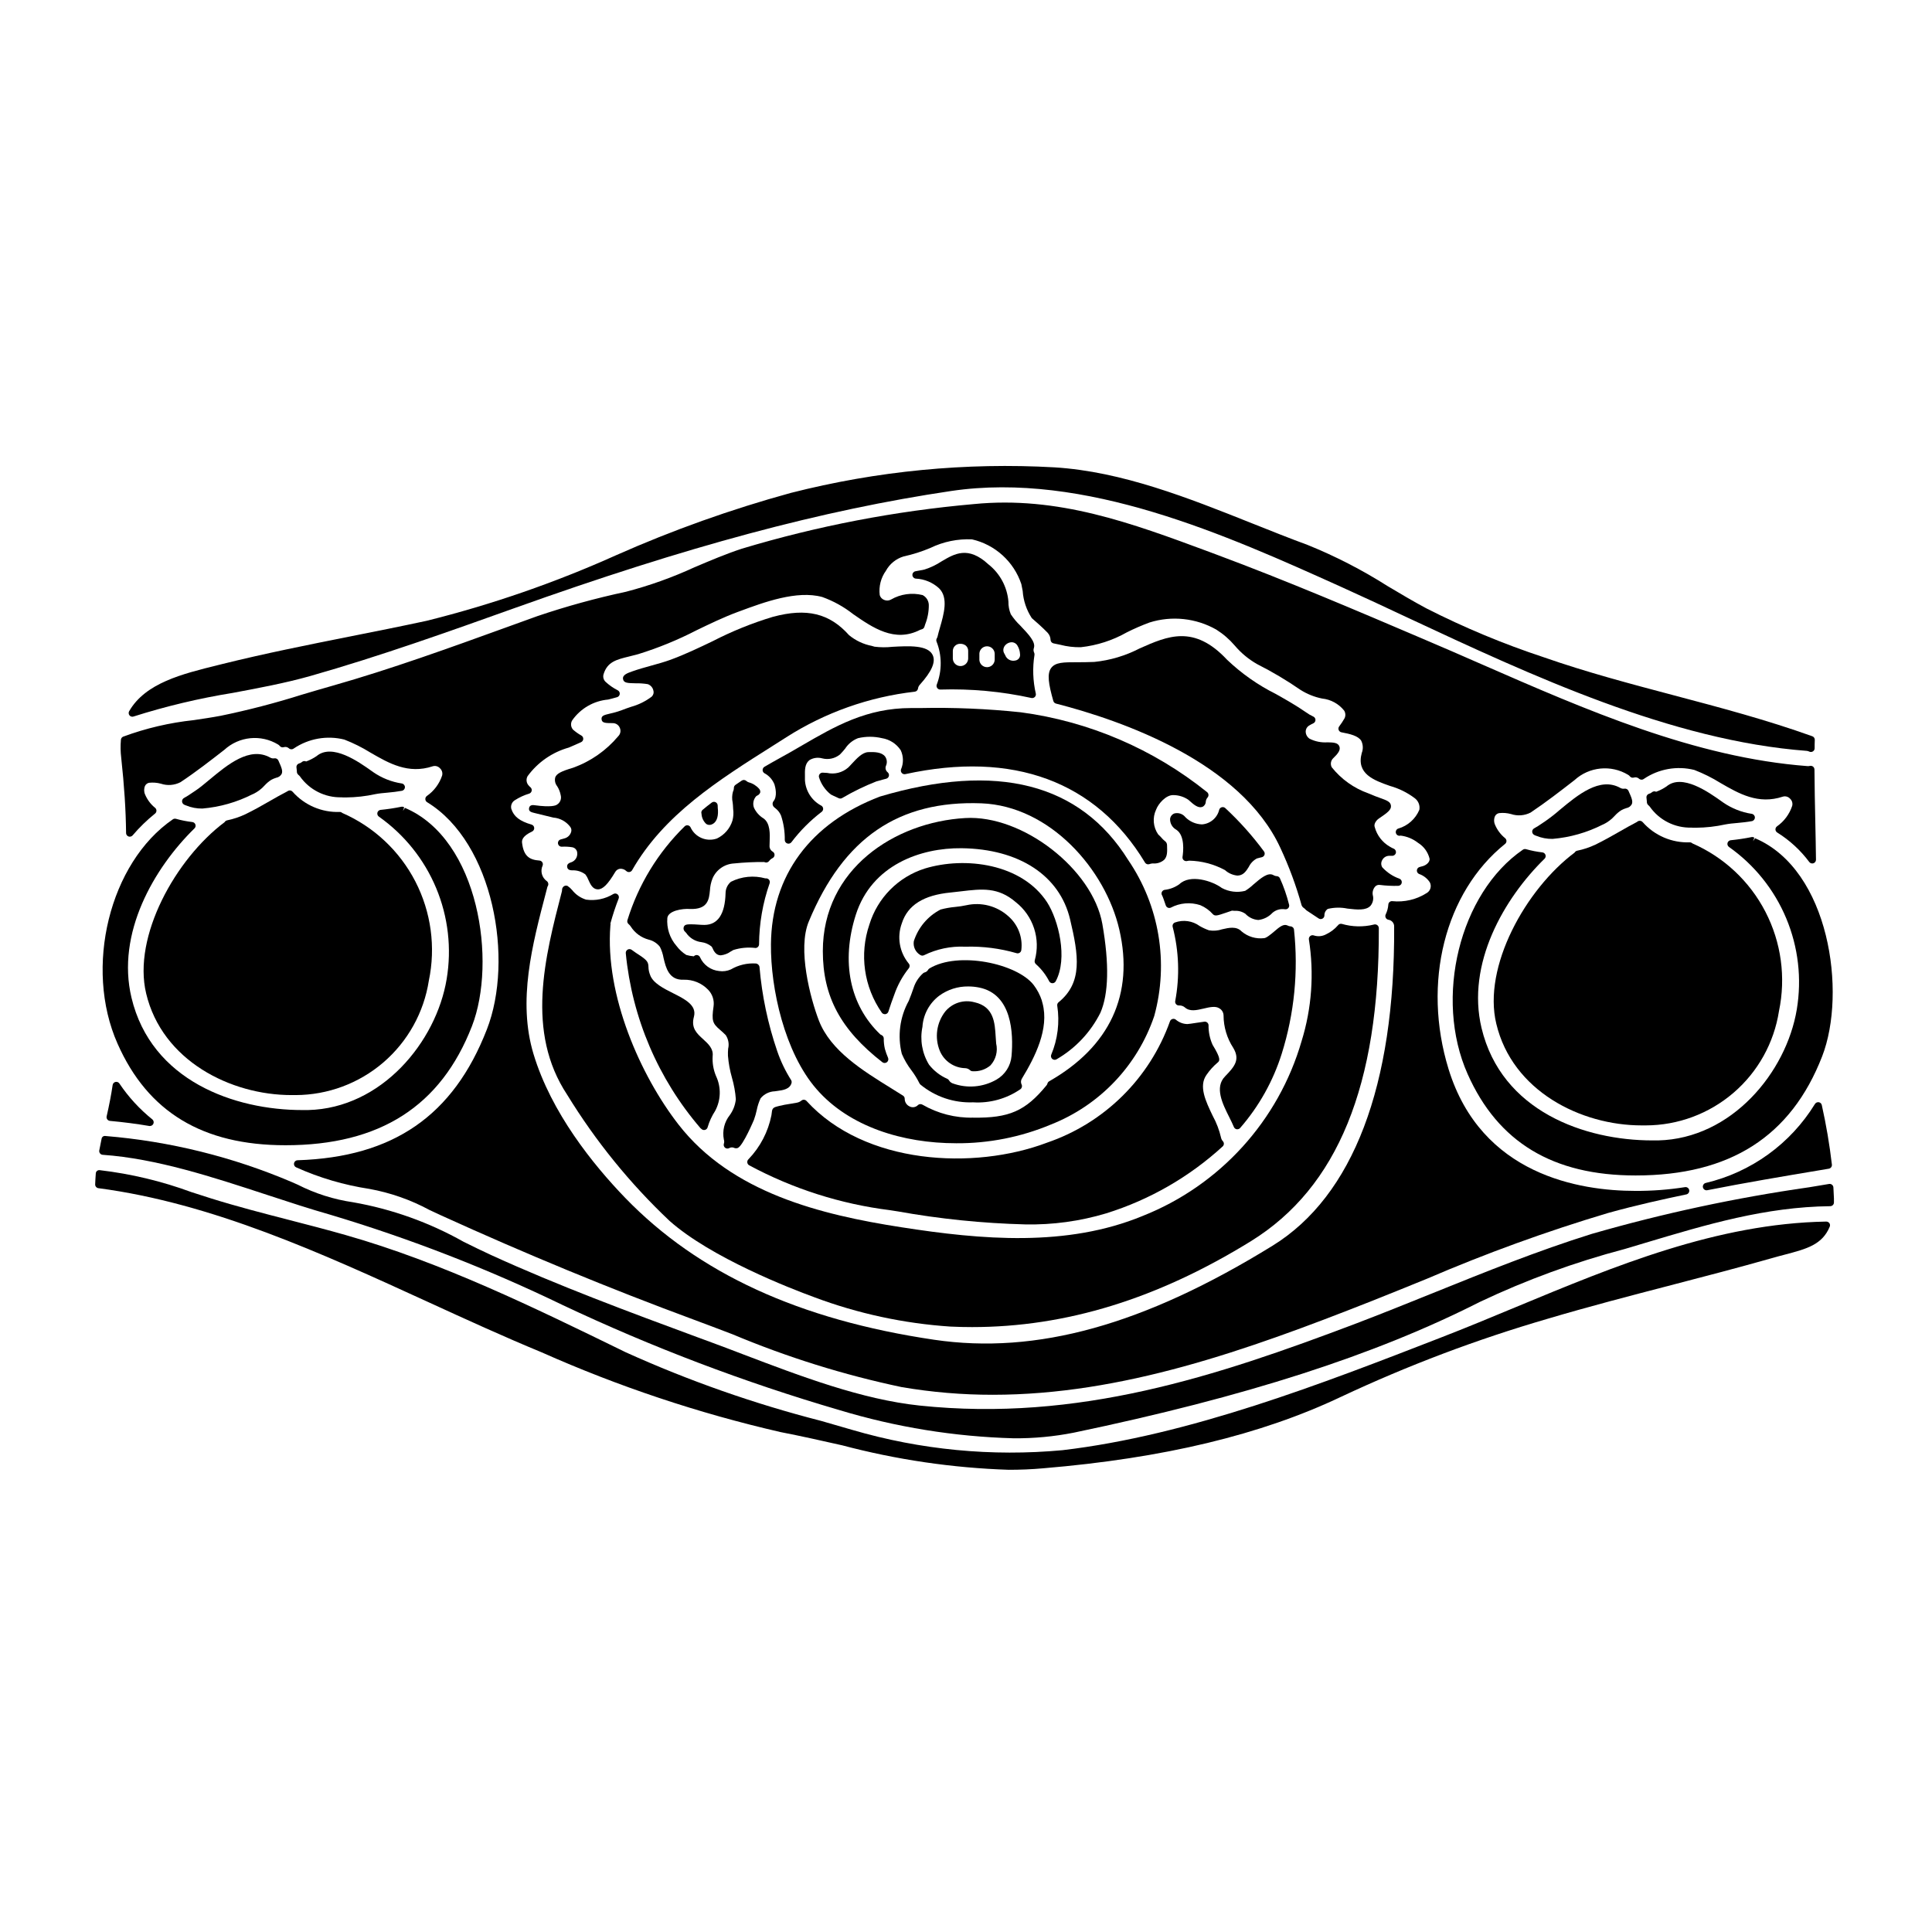 <?xml version="1.0" encoding="UTF-8"?>
<!-- Uploaded to: SVG Repo, www.svgrepo.com, Generator: SVG Repo Mixer Tools -->
<svg fill="#000000" width="800px" height="800px" version="1.1" viewBox="144 144 512 512" xmlns="http://www.w3.org/2000/svg">
 <g>
  <path d="m414.43 432.64c0.383-0.277 0.516-0.789 0.309-1.219-0.262-0.527-0.219-1.152 0.113-1.641 3.473-5.715 7.227-13.152 5.43-19.918v0.004c-0.035-0.16-0.082-0.32-0.137-0.473-0.008-0.086-0.027-0.172-0.051-0.258-0.488-1.48-1.219-2.867-2.164-4.109-4.394-5.68-19.973-9.012-27.625-4.375-0.137 0.082-0.25 0.199-0.336 0.336-0.191 0.355-0.523 0.613-0.918 0.715-0.156 0.039-0.305 0.117-0.426 0.227-1.172 1.047-2.043 2.387-2.519 3.883-0.363 1.102-0.816 2.254-1.281 3.441h-0.004c-2.359 4.273-3.016 9.285-1.832 14.027 0.668 1.566 1.531 3.043 2.57 4.394 0.797 1.059 1.496 2.191 2.086 3.379 0.074 0.148 0.18 0.281 0.301 0.391 3.914 3.215 8.871 4.879 13.93 4.684 4.457 0.277 8.879-0.949 12.555-3.488zm-2.363-8.766c-0.234 2.613-1.734 4.945-4.012 6.246-3.555 2.031-7.828 2.383-11.664 0.957-0.391-0.168-0.719-0.457-0.93-0.824-0.105-0.152-0.246-0.273-0.414-0.352-1.902-0.832-3.57-2.121-4.848-3.758-1.832-2.996-2.453-6.578-1.742-10.02 0.211-3.269 1.84-6.285 4.457-8.254 2.231-1.625 4.926-2.484 7.684-2.449 0.977 0 1.949 0.098 2.902 0.293 8.699 1.762 9.094 12.129 8.566 18.16z"/>
  <path d="m394.49 412.07c-2.305 2.965-2.852 6.934-1.434 10.41 1.141 2.734 3.793 4.539 6.754 4.598 0.48 0.023 0.934 0.219 1.277 0.551 0.18 0.164 0.418 0.258 0.664 0.258 1.715 0.117 3.41-0.434 4.723-1.543 1.438-1.562 2.008-3.738 1.52-5.805-0.055-0.602-0.09-1.207-0.129-1.812-0.227-3.723-0.48-7.945-5.574-9.109v0.004c-2.856-0.801-5.918 0.156-7.801 2.449z"/>
  <path d="m346.92 376.78h-0.09c-3.051-0.844-6.301-0.523-9.125 0.898-0.898 0.75-1.422 1.859-1.422 3.027-0.152 5.551-2.043 8.383-5.606 8.41-0.566 0-1.129-0.043-1.691-0.082-0.734-0.066-1.473-0.09-2.211-0.078-0.707 0.023-1.32 0.039-1.574 0.703v0.004c-0.156 0.473 0 0.992 0.395 1.297 0.223 0.219 0.422 0.465 0.594 0.73 0.938 1.113 2.266 1.824 3.711 1.992 0.98 0.129 1.906 0.527 2.672 1.156 0.137 0.191 0.25 0.395 0.344 0.613 0.188 0.484 0.484 0.922 0.867 1.273 0.352 0.297 0.793 0.457 1.25 0.449 0.965-0.113 1.887-0.473 2.672-1.047 0.207-0.133 0.422-0.254 0.645-0.363 1.867-0.586 3.84-0.773 5.781-0.543 0.27 0.031 0.535-0.066 0.719-0.262 0.195-0.184 0.309-0.438 0.309-0.707 0.035-5.504 0.98-10.965 2.801-16.16 0.109-0.301 0.062-0.637-0.121-0.898-0.184-0.262-0.484-0.418-0.805-0.418z"/>
  <path d="m400.12 383.89c-0.98 0.211-1.973 0.363-2.969 0.457-1.312 0.117-2.617 0.348-3.891 0.688-3.379 1.746-5.926 4.758-7.086 8.379-0.246 1.469 0.445 2.934 1.73 3.68 0.156 0.102 0.34 0.156 0.527 0.156 0.164 0 0.328-0.039 0.473-0.117 3.336-1.633 7.031-2.41 10.742-2.254h0.355c4.512-0.117 9.016 0.461 13.352 1.711 0.281 0.102 0.59 0.066 0.84-0.09 0.254-0.152 0.426-0.414 0.465-0.711 0.422-3.379-0.867-6.746-3.438-8.984-3.012-2.707-7.148-3.793-11.102-2.914z"/>
  <path d="m378.57 344.5c-0.887-1.18-2.754-1.25-4.484-1.18-1.574 0.078-3.031 1.668-4.328 3.066-0.375 0.395-0.711 0.789-0.992 1.035-1.531 1.332-3.606 1.855-5.586 1.41-0.371-0.023-0.75-0.051-1.148-0.066v-0.004c-0.301-0.012-0.594 0.117-0.789 0.348-0.195 0.23-0.273 0.539-0.211 0.836 0.551 1.82 1.652 3.426 3.148 4.602 0.48 0.254 0.965 0.473 1.445 0.688l0.648 0.301c0.133 0.059 0.273 0.09 0.418 0.09 0.176 0 0.348-0.047 0.496-0.137 2.894-1.707 5.922-3.18 9.055-4.406 0.609-0.188 1.18-0.336 1.758-0.488l0.867-0.227c0.352-0.098 0.625-0.383 0.703-0.742 0.074-0.355-0.051-0.727-0.332-0.965-0.535-0.422-0.711-1.156-0.422-1.777 0.336-0.785 0.242-1.684-0.246-2.383z"/>
  <path d="m457.65 371.91c0.223 0.219 0.531 0.324 0.84 0.285l0.348-0.062c0.102-0.027 0.211-0.043 0.316-0.047 3.309 0.066 6.555 0.922 9.465 2.492 0.918 0.828 2.07 1.34 3.297 1.461 0.168 0 0.336-0.016 0.504-0.051 1.246-0.227 1.891-1.25 2.516-2.242 0.461-0.953 1.211-1.738 2.144-2.242 0.27-0.086 0.535-0.145 0.789-0.207l0.57-0.137h-0.004c0.312-0.086 0.562-0.32 0.672-0.621 0.102-0.309 0.051-0.648-0.141-0.91-3.051-4.137-6.484-7.977-10.25-11.473-0.246-0.23-0.594-0.316-0.918-0.234s-0.586 0.328-0.688 0.645c-0.508 2.164-2.359 3.742-4.57 3.906-1.652-0.051-3.219-0.73-4.387-1.898-0.688-0.883-1.832-1.281-2.918-1.008-0.641 0.234-1.086 0.812-1.152 1.488-0.02 1.176 0.613 2.266 1.648 2.828 2.344 1.523 1.859 5.879 1.652 7.184-0.051 0.309 0.047 0.621 0.266 0.844z"/>
  <path d="m348.31 394.25c-0.117 11.688 3.617 28.691 12.098 38.398 8.684 9.977 22.902 14.324 36.945 14.324l-0.004 0.004c8.648 0.059 17.219-1.637 25.191-4.981 12.895-5.098 22.895-15.605 27.344-28.734 3.879-14.117 1.359-29.227-6.887-41.328-12.68-20.344-34.793-26.023-65.785-16.844-18.484 7.039-28.75 20.953-28.902 39.16zm39.613 42.355c-0.246 0-0.488 0.098-0.668 0.266-0.574 0.582-1.461 0.723-2.188 0.352-0.781-0.348-1.289-1.117-1.309-1.969 0.027-0.359-0.145-0.703-0.449-0.898-1.051-0.664-2.125-1.336-3.227-2.016-7.477-4.629-15.949-9.871-19.059-17.852-2.269-5.902-5.75-19.016-2.668-26.324 9.207-22.156 23.809-32.086 45.73-31.277 18.227 0.711 32.898 17.586 36.551 33.488 3.938 17.098-2.481 30.988-18.586 40.172l-0.004 0.004c-0.223 0.125-0.387 0.336-0.461 0.582-0.043 0.184-0.129 0.352-0.254 0.496-5.559 6.801-9.906 8.695-19.445 8.562v-0.004c-4.703 0.109-9.348-1.082-13.422-3.438-0.164-0.094-0.352-0.141-0.543-0.145z"/>
  <path d="m378.5 421.95c-0.207-0.895-0.305-1.812-0.293-2.731 0-0.344-0.176-0.664-0.469-0.844l-0.25-0.137c-0.082-0.047-0.168-0.086-0.188-0.098-8.109-7.719-10.477-19.285-6.492-31.746 4.231-13.195 17.168-17.734 28.035-17.609 15.219 0.188 25.977 7.227 28.734 18.82 2.273 9.582 3.391 16.766-3.047 22.008l-0.004-0.004c-0.273 0.227-0.402 0.578-0.344 0.926 0.676 4.394 0.121 8.891-1.602 12.988-0.152 0.398-0.031 0.852 0.297 1.117 0.332 0.27 0.801 0.297 1.156 0.062 4.984-2.887 9.016-7.176 11.59-12.328 2.18-5.023 2.363-12.934 0.508-23.523-2.578-14.516-21.148-28.957-36.324-28.062-18.754 1.074-37.75 13.539-37.75 35.27 0 12.027 4.723 20.828 15.781 29.441h-0.004c0.352 0.27 0.84 0.27 1.191 0.004 0.355-0.266 0.488-0.738 0.328-1.148-0.34-0.781-0.629-1.586-0.855-2.406z"/>
  <path d="m384.8 399.31c-2.445-2.969-3.133-7.016-1.805-10.625 1.543-4.824 5.777-7.477 12.949-8.164 0.945-0.094 1.859-0.203 2.754-0.312 5.492-0.656 9.812-1.18 14.523 2.894 2.254 1.781 3.93 4.188 4.82 6.918 0.895 2.731 0.957 5.664 0.191 8.434-0.121 0.375-0.004 0.785 0.293 1.047 1.445 1.281 2.637 2.82 3.516 4.535 0.172 0.324 0.504 0.523 0.867 0.523s0.695-0.199 0.871-0.52c3.266-6.102 0.719-16.25-2.293-20.938-6.691-10.234-21.688-12.203-32.43-8.926l-0.004 0.004c-7.023 2.234-12.504 7.777-14.656 14.828-2.688 7.867-1.461 16.547 3.297 23.363 0.188 0.246 0.48 0.391 0.789 0.391 0.055 0.004 0.109 0.004 0.164 0 0.371-0.059 0.676-0.324 0.789-0.68 0.477-1.551 1.031-3.059 1.551-4.461 0.875-2.547 2.18-4.922 3.859-7.027 0.305-0.383 0.285-0.926-0.047-1.285z"/>
  <path d="m326.98 363.21c-0.148-0.266-0.414-0.449-0.719-0.492-0.309-0.043-0.617 0.062-0.832 0.285-7.043 6.894-12.254 15.438-15.156 24.855-0.113 0.371 0.004 0.773 0.301 1.027 0.234 0.191 0.438 0.418 0.598 0.676 1.086 1.699 2.773 2.93 4.723 3.449 1.188 0.277 2.242 0.953 2.992 1.914 0.461 0.926 0.785 1.914 0.961 2.934 0.594 2.523 1.402 5.984 5.356 5.773l0.004 0.004c2.43-0.062 4.769 0.902 6.453 2.656 1.133 1.16 1.664 2.773 1.445 4.379-0.57 3.894-0.238 4.559 1.684 6.227 0.414 0.359 0.922 0.789 1.527 1.406 0.719 1.062 0.953 2.379 0.648 3.625-0.055 0.625-0.07 1.25-0.047 1.879 0.16 1.965 0.516 3.91 1.062 5.809 0.535 1.852 0.883 3.75 1.027 5.672-0.148 1.523-0.703 2.981-1.602 4.219-1.453 1.828-2.027 4.199-1.574 6.492 0.121 0.359 0.121 0.75 0 1.109-0.09 0.297-0.035 0.621 0.152 0.871 0.184 0.25 0.477 0.398 0.789 0.398 0.18 0.004 0.355-0.047 0.508-0.137 0.43-0.23 0.949-0.23 1.379 0 0.289 0.094 0.602 0.086 0.883-0.027 1.391-0.637 4.25-7.41 4.262-7.445 0.301-0.836 0.547-1.691 0.734-2.559 0.215-1.09 0.559-2.148 1.031-3.152 0.93-1.121 2.293-1.797 3.754-1.852 0.234-0.039 0.488-0.074 0.742-0.105 1.383-0.184 3.266-0.438 3.703-2.106 0.066-0.258 0.023-0.535-0.113-0.762-1.523-2.402-2.762-4.977-3.684-7.672-2.473-7.219-4.051-14.715-4.699-22.316-0.07-0.5-0.488-0.883-0.992-0.914-2.305-0.137-4.602 0.41-6.594 1.574-0.98 0.438-2.062 0.586-3.125 0.426-2.195-0.223-4.109-1.594-5.027-3.602-0.09-0.242-0.277-0.441-0.516-0.547-0.238-0.109-0.508-0.117-0.75-0.023-0.152 0.055-0.289 0.148-0.395 0.273-0.676-0.051-1.344-0.172-1.996-0.359-1.004-0.629-1.883-1.438-2.594-2.387-1.785-2.047-2.66-4.731-2.43-7.438 0.281-1.906 3.938-2.492 5.938-2.363 4.859 0.207 5.117-2.609 5.344-4.894h0.004c0.051-1.109 0.289-2.203 0.703-3.234 1-2.293 3.215-3.816 5.711-3.938 2.652-0.27 5.316-0.398 7.981-0.379 0.062 0.035 0.125 0.062 0.191 0.086 0.402 0.137 0.844-0.004 1.098-0.344 0.234-0.32 0.539-0.582 0.895-0.758 0.324-0.16 0.535-0.488 0.543-0.848 0.012-0.363-0.176-0.703-0.492-0.883-0.555-0.324-0.879-0.934-0.832-1.574 0-0.285 0-0.609 0.027-0.969 0.082-2.125 0.195-5.039-1.68-6.297-1.078-0.668-1.934-1.633-2.469-2.781-0.395-1.051-0.168-2.234 0.586-3.066 0.09-0.082 0.195-0.141 0.312-0.184 0.355-0.156 0.633-0.457 0.758-0.824 0.047-0.336-0.055-0.676-0.273-0.934-0.734-0.848-1.703-1.453-2.785-1.738-0.242-0.082-0.469-0.215-0.656-0.391-0.332-0.285-0.816-0.316-1.18-0.074-0.445 0.289-0.891 0.598-1.324 0.898l-0.352 0.246c-0.258 0.18-0.414 0.473-0.418 0.785 0 0.352-0.082 0.695-0.242 1.004-0.262 0.941-0.289 1.934-0.078 2.891 0.035 0.285 0.07 0.539 0.074 0.715 0 0.324 0.031 0.66 0.055 1.012 0.145 1.027 0.074 2.078-0.195 3.078-0.652 2.078-2.141 3.789-4.106 4.723-2.762 0.973-5.809-0.332-7.012-3.004z"/>
  <path d="m332.01 362.61c0.207 0 0.41-0.043 0.602-0.121 1.18-0.461 1.746-1.773 1.66-3.738-0.039-0.395-0.078-0.863-0.078-1.273v-0.004c0-0.371-0.211-0.711-0.543-0.879-0.332-0.168-0.73-0.129-1.031 0.094-0.816 0.609-1.633 1.266-2.414 1.922l0.004-0.004c-0.223 0.188-0.352 0.465-0.352 0.754 0 0.105 0.02 0.211 0.051 0.316 0.055 1.016 0.5 1.973 1.242 2.668 0.254 0.172 0.555 0.266 0.859 0.266z"/>
  <path d="m626 436.1c-0.391-0.062-0.781 0.109-1.004 0.438-6.484 10.574-16.918 18.117-28.988 20.965-0.477 0.125-0.789 0.582-0.73 1.074 0.062 0.488 0.477 0.859 0.973 0.863 0.062 0 0.129-0.008 0.191-0.02 9.969-1.969 20.184-3.691 30.062-5.34l2.148-0.363c0.516-0.09 0.871-0.559 0.82-1.074-0.617-5.305-1.512-10.57-2.676-15.781-0.082-0.395-0.398-0.699-0.797-0.762z"/>
  <path d="m580.82 357.38c0.145 0.113 0.277 0.246 0.391 0.395 2.512 3.578 6.652 5.664 11.023 5.551h0.066c0.047 0 0.277 0.031 0.32 0.031h0.824-0.004c2.621-0.02 5.234-0.312 7.793-0.875 0.969-0.188 2.082-0.297 3.262-0.395 1.238-0.121 2.527-0.242 3.766-0.477h0.004c0.465-0.09 0.805-0.5 0.797-0.977-0.004-0.477-0.348-0.879-0.816-0.957-2.727-0.414-5.324-1.445-7.594-3.012l-0.445-0.316c-3.391-2.41-10.449-7.414-14.562-3.938-0.855 0.586-1.781 1.062-2.754 1.418-0.363-0.191-0.805-0.141-1.113 0.133-0.219 0.191-0.477 0.324-0.758 0.395-0.477 0.148-0.773 0.625-0.684 1.117 0.039 0.25 0.066 0.5 0.078 0.754l0.031 0.453c0.035 0.27 0.168 0.52 0.375 0.699z"/>
  <path d="m609.13 366.15h-0.031l-0.523 0.789 0.332-0.949c-0.223-0.152-0.496-0.207-0.758-0.145-1.816 0.367-3.648 0.641-5.492 0.824-0.406 0.043-0.742 0.332-0.848 0.727-0.102 0.395 0.051 0.812 0.383 1.051 6.746 4.758 12.008 11.32 15.188 18.938 3.184 7.617 4.148 15.98 2.789 24.121-2.777 16.691-17.27 34.242-36.723 34.715h-1.535c-17.949 0-39.996-7.727-45.285-29.777-4.074-17.066 5.957-34.363 16.695-44.871v0.004c0.273-0.266 0.367-0.66 0.25-1.016-0.121-0.359-0.434-0.617-0.809-0.668-1.461-0.164-2.91-0.449-4.328-0.848-0.289-0.09-0.598-0.039-0.848 0.129-16.773 11.5-23.617 39.289-14.648 59.461 8.039 18.086 22.598 26.875 44.516 26.875 25.016 0 41.188-10.328 49.441-31.582 6.562-16.941 1.914-49.422-17.766-57.777z"/>
  <path d="m578.57 361.52h-0.031c-0.27 0.004-0.527 0.113-0.719 0.301-1.539 0.789-3.066 1.668-4.617 2.555-2.051 1.18-4.164 2.363-6.414 3.469l-0.004-0.004c-1.539 0.73-3.164 1.27-4.836 1.609-0.195 0.039-0.371 0.141-0.508 0.285-0.059 0.066-0.109 0.137-0.156 0.211-12.957 9.707-24.402 30.246-20.75 45.359 4.242 17.828 22.387 26.938 38.523 26.938h1.094-0.004c8.531-0.016 16.773-3.078 23.246-8.637 6.473-5.555 10.746-13.238 12.055-21.668 1.859-8.91 0.598-18.188-3.578-26.277-4.172-8.09-11.004-14.496-19.344-18.141-0.082-0.07-0.172-0.133-0.266-0.188-0.125-0.059-0.258-0.094-0.395-0.105-4.777 0.191-9.387-1.781-12.551-5.363-0.191-0.215-0.461-0.34-0.746-0.344z"/>
  <path d="m451.95 380.29c-0.141 0.238-0.172 0.527-0.09 0.789 0.023 0.07 0.148 0.312 0.207 0.422 0.199 0.469 0.363 0.949 0.523 1.43 0.121 0.355 0.234 0.707 0.367 1.055 0.098 0.246 0.289 0.449 0.531 0.555 0.246 0.102 0.523 0.102 0.77 0 2.41-1.277 5.238-1.516 7.832-0.664 1.285 0.543 2.434 1.367 3.356 2.414 0.562 0.566 1.234 0.336 3.484-0.43l1.555-0.531 0.688 0.051c1.02-0.074 2.035 0.203 2.871 0.789 0.895 0.957 2.113 1.543 3.422 1.637 1.438-0.168 2.773-0.844 3.758-1.91 0.922-0.785 2.141-1.125 3.336-0.926 0.316 0.039 0.637-0.078 0.848-0.316 0.211-0.246 0.293-0.578 0.211-0.891-0.594-2.402-1.406-4.75-2.426-7.004-0.145-0.316-0.445-0.531-0.789-0.566-0.332-0.012-0.656-0.109-0.941-0.281-1.449-0.816-3.32 0.789-5.309 2.496-0.664 0.629-1.395 1.188-2.172 1.672-2.09 0.531-4.297 0.262-6.195-0.758-2.488-1.859-8.383-3.766-11.266-0.984-1.156 0.82-2.5 1.332-3.91 1.488-0.277 0.051-0.516 0.223-0.66 0.465z"/>
  <path d="m508.09 389.02c-2.805 0.688-5.738 0.625-8.512-0.184-0.387-0.09-0.789 0.066-1.016 0.395-0.852 0.98-1.895 1.773-3.066 2.336-1.027 0.582-2.254 0.699-3.371 0.316-0.324-0.098-0.672-0.023-0.926 0.199-0.254 0.219-0.379 0.555-0.328 0.887 1.422 9.012 0.758 18.23-1.938 26.945-6.125 21.113-21.664 38.207-42.098 46.316-20.074 8.297-42.652 6.34-64.035 2.992-21.281-3.301-44.938-9.121-58.988-27.207-10.043-12.918-19.535-34.242-18.051-52.742 0.027-0.098 0.043-0.199 0.043-0.305 0-0.023-0.031-0.234-0.031-0.262v0.004c0.605-2.231 1.332-4.426 2.172-6.578 0.156-0.391 0.043-0.836-0.273-1.109-0.316-0.277-0.777-0.316-1.137-0.098-2.164 1.32-4.719 1.844-7.227 1.484-1.461-0.453-2.75-1.34-3.691-2.543-0.352-0.418-0.762-0.785-1.215-1.086-0.324-0.145-0.703-0.102-0.988 0.113-0.305 0.223-0.48 0.582-0.465 0.961l-0.027 0.312c-4.527 17.465-9.656 37.258 1.391 53.965 7.527 12.277 16.641 23.508 27.105 33.398 11.02 9.797 32.16 17.977 38.387 20.25v0.004c11.562 4.332 23.703 6.953 36.027 7.773 1.93 0.094 3.856 0.137 5.769 0.137 24.906 0 49.16-7.477 73.949-22.793 22.93-14.195 34-41.328 33.852-82.934h-0.004c0-0.309-0.145-0.602-0.391-0.785-0.262-0.203-0.605-0.262-0.918-0.164z"/>
  <path d="m179.4 333.88c8.594-2.727 17.379-4.816 26.281-6.254 6.852-1.281 13.938-2.609 20.5-4.461 18.426-5.231 37.328-11.988 54.012-17.953 45.953-16.43 81.688-26.02 115.87-31.094 35.422-5.25 73.02 11.742 103.25 25.359 5.848 2.644 11.809 5.422 17.852 8.266 32.668 15.258 69.727 32.551 105.71 35.25h-0.004c0.227 0.039 0.445 0.105 0.648 0.207 0.125 0.055 0.258 0.078 0.395 0.078 0.262 0 0.512-0.105 0.695-0.289 0.184-0.184 0.289-0.434 0.289-0.695 0-0.738 0-1.488 0.039-2.191 0.023-0.438-0.238-0.836-0.648-0.984-11.969-4.301-24.488-7.621-36.605-10.824-11.453-3.031-23.289-6.164-34.602-10.121-10.664-3.523-21.051-7.852-31.062-12.941-3.438-1.836-6.914-3.902-10.277-5.902-6.727-4.273-13.824-7.926-21.211-10.914-4.805-1.766-9.785-3.758-14.605-5.68-16.984-6.777-34.551-13.777-52.449-14.883-23.516-1.332-47.098 0.953-69.918 6.777-15.816 4.34-31.281 9.855-46.273 16.504-16.188 7.273-32.996 13.094-50.219 17.383-6.664 1.441-13.453 2.789-20.023 4.098-11.227 2.234-22.828 4.547-34.156 7.363l-1.18 0.293c-9.426 2.328-19.18 4.723-23.48 12.203l-0.004-0.004c-0.199 0.359-0.16 0.805 0.102 1.121 0.262 0.312 0.695 0.426 1.082 0.289z"/>
  <path d="m574.52 353c-0.391 0.074-0.801 0-1.145-0.207-5.402-2.996-11.273 1.891-15.992 5.812-1.199 1.047-2.457 2.031-3.758 2.949l-0.832 0.559c-0.715 0.508-1.461 0.98-2.227 1.41-0.324 0.172-0.523 0.512-0.52 0.879 0.008 0.363 0.211 0.695 0.535 0.863 0.172 0.098 0.352 0.176 0.539 0.23 1.371 0.566 2.848 0.848 4.332 0.82 4.625-0.391 9.133-1.676 13.273-3.781l0.23-0.098h0.004c1.121-0.547 2.129-1.309 2.957-2.238 0.523-0.582 1.121-1.086 1.781-1.5 0.418-0.227 0.859-0.406 1.312-0.543 0.605-0.105 1.129-0.48 1.426-1.016 0.352-0.789-0.039-1.715-0.875-3.566-0.184-0.398-0.605-0.629-1.043-0.574z"/>
  <path d="m219.64 447.5c25.008 0 41.188-10.328 49.441-31.582 6.586-16.973 1.934-49.453-17.773-57.828l-0.512 0.816 0.309-0.961-0.004-0.004c-0.219-0.145-0.492-0.195-0.75-0.141-1.812 0.371-3.644 0.645-5.488 0.828-0.406 0.043-0.742 0.332-0.844 0.727-0.102 0.395 0.047 0.812 0.379 1.051 6.746 4.758 12.012 11.324 15.191 18.941 3.18 7.617 4.144 15.977 2.781 24.117-2.773 16.691-17.266 34.242-36.719 34.711h-1.539c-17.945 0-39.996-7.727-45.266-29.777-4.078-17.066 5.953-34.363 16.695-44.871l0.004 0.004c0.266-0.266 0.359-0.656 0.242-1.016-0.117-0.355-0.43-0.613-0.801-0.664-1.465-0.168-2.914-0.449-4.332-0.852-0.285-0.086-0.598-0.039-0.844 0.129-16.781 11.5-23.617 39.289-14.656 59.461 8.008 18.121 22.566 26.91 44.484 26.91z"/>
  <path d="m393.11 310.28c-0.262 0.902-0.504 1.75-0.676 2.519l-0.07 0.16c-0.066 0.109-0.121 0.223-0.164 0.344-0.102 0.238-0.102 0.504 0 0.742 1.438 3.641 1.461 7.691 0.062 11.348-0.125 0.309-0.082 0.66 0.109 0.93 0.191 0.273 0.508 0.43 0.836 0.418 8.102-0.254 16.203 0.496 24.121 2.231 0.07 0.012 0.141 0.02 0.211 0.02 0.293 0 0.574-0.133 0.762-0.359 0.188-0.23 0.262-0.531 0.199-0.82-0.773-3.356-0.895-6.832-0.355-10.234 0.039-0.211 0.008-0.43-0.086-0.621-0.191-0.383-0.215-0.828-0.07-1.23 0.52-1.594-1.375-3.59-3.57-5.902h0.004c-0.965-0.914-1.82-1.934-2.551-3.043-0.438-1.062-0.652-2.207-0.629-3.356-0.324-3.883-2.242-7.457-5.301-9.867-5.391-4.961-8.969-2.828-12.422-0.789-1.398 0.922-2.918 1.648-4.512 2.16-0.312 0.09-0.746 0.16-1.246 0.246-0.367 0.066-0.762 0.133-1.18 0.215v0.004c-0.48 0.098-0.816 0.535-0.785 1.023 0.027 0.488 0.41 0.879 0.898 0.922 2.297 0.105 4.484 1.016 6.176 2.574 2.516 2.477 1.254 6.848 0.238 10.367zm3.398 8.266v-1.988c-0.012-0.535 0.199-1.051 0.59-1.418 0.387-0.371 0.91-0.559 1.445-0.523 0.52-0.008 1.023 0.168 1.43 0.492 0.406 0.367 0.629 0.902 0.602 1.449v2.012c-0.051 1.09-0.945 1.945-2.035 1.945s-1.984-0.855-2.031-1.945zm7.035 0.32v-1.645l-0.004-0.004c0.051-1.086 0.945-1.945 2.035-1.945 1.09 0 1.984 0.859 2.031 1.945v1.648c-0.047 1.086-0.941 1.945-2.031 1.945-1.09 0-1.984-0.859-2.035-1.945zm6.594-3.508h-0.004c0.418-0.695 1.16-1.133 1.969-1.156 0.668 0.004 1.273 0.379 1.574 0.973 0.379 0.645 0.598 1.371 0.637 2.121 0.074 0.398-0.02 0.816-0.258 1.148-0.238 0.328-0.602 0.551-1.004 0.609-1.109 0.258-2.242-0.336-2.656-1.398-0.023-0.059-0.168-0.355-0.199-0.395h-0.004c-0.375-0.566-0.395-1.293-0.059-1.883z"/>
  <path d="m177.41 364.76c0.004 0.41 0.262 0.773 0.648 0.914 0.387 0.137 0.816 0.023 1.086-0.285 1.797-2.113 3.789-4.047 5.949-5.785 0.23-0.184 0.363-0.461 0.367-0.754 0.004-0.297-0.125-0.578-0.352-0.766-1.168-0.941-2.082-2.16-2.664-3.539-0.324-0.73-0.324-1.566 0-2.297 0.215-0.418 0.609-0.719 1.074-0.805 1.043-0.113 2.102-0.031 3.117 0.242 1.711 0.578 3.586 0.434 5.195-0.395 4.148-2.754 8.109-5.848 11.598-8.562v0.004c3.91-3.602 9.73-4.184 14.273-1.426 0.176 0.098 0.328 0.234 0.449 0.395 0.25 0.305 0.66 0.426 1.039 0.312 0.477-0.156 1.004-0.043 1.371 0.297 0.363 0.336 0.914 0.352 1.297 0.043 3.922-2.648 8.789-3.508 13.383-2.363 2.402 0.93 4.715 2.082 6.906 3.441 4.93 2.856 10.031 5.793 16.531 3.641 0.688-0.211 1.438-0.004 1.922 0.531 0.531 0.484 0.75 1.227 0.57 1.922-0.73 2.195-2.152 4.098-4.051 5.422-0.266 0.195-0.414 0.512-0.398 0.84 0.012 0.328 0.188 0.629 0.469 0.801 17.598 10.727 23.055 41.723 15.836 60.223-8.871 22.828-24.797 33.852-50.168 34.668v-0.004c-0.465 0.016-0.859 0.355-0.938 0.812-0.082 0.461 0.168 0.914 0.602 1.086 6.164 2.766 12.676 4.68 19.355 5.695 5.57 1.008 10.949 2.891 15.93 5.582 1.031 0.484 2.039 0.961 3.027 1.41 22.402 10.199 44.906 19.488 66.875 27.605 3.426 1.262 6.906 2.594 10.43 3.938h0.004c14.461 6.074 29.473 10.762 44.824 13.996 7.973 1.359 16.047 2.039 24.133 2.031 34.188 0 67.094-11.676 100.41-24.84 4.934-1.969 9.84-3.938 14.742-5.949 15.609-6.711 31.598-12.516 47.879-17.379 7.59-2.117 15.082-3.746 20.758-4.93v0.004c0.523-0.109 0.863-0.617 0.77-1.141-0.043-0.258-0.188-0.484-0.398-0.629-0.211-0.148-0.477-0.207-0.73-0.16-4.332 0.68-8.715 1.012-13.105 0.992-14.793 0-40.898-4.199-49.551-32.312-7.008-22.828-0.984-46.801 14.992-59.648 0.23-0.184 0.363-0.465 0.363-0.758 0-0.297-0.133-0.578-0.363-0.762-1.164-0.945-2.078-2.16-2.664-3.543-0.328-0.734-0.328-1.57 0-2.305 0.223-0.422 0.633-0.715 1.102-0.789 1.047-0.117 2.106-0.031 3.121 0.246 1.719 0.574 3.598 0.434 5.207-0.395 4.106-2.754 7.906-5.703 11.59-8.562h0.004c3.91-3.602 9.73-4.18 14.273-1.418 0.172 0.098 0.32 0.23 0.438 0.391 0.254 0.305 0.66 0.43 1.039 0.32 0.48-0.16 1.008-0.047 1.379 0.297 0.363 0.332 0.914 0.352 1.297 0.043 3.918-2.648 8.777-3.508 13.363-2.363 2.406 0.93 4.723 2.082 6.914 3.445 4.93 2.852 10.016 5.789 16.531 3.633 0.688-0.207 1.434 0 1.918 0.531 0.531 0.484 0.754 1.223 0.57 1.918-0.727 2.199-2.144 4.106-4.039 5.434-0.262 0.195-0.41 0.512-0.395 0.84 0.02 0.32 0.195 0.617 0.473 0.785 3.293 2.055 6.176 4.707 8.496 7.82 0.262 0.332 0.703 0.465 1.102 0.328 0.398-0.137 0.668-0.512 0.668-0.934-0.035-3.262-0.109-6.656-0.18-10.121-0.098-4.516-0.195-9.156-0.219-13.797l-0.004 0.004c-0.004-0.285-0.129-0.559-0.344-0.746-0.219-0.18-0.504-0.262-0.785-0.227l-0.246 0.043h-0.004c-0.141 0.035-0.285 0.047-0.43 0.031-29.863-2.258-58.684-14.871-86.555-27.062-5.18-2.266-10.312-4.516-15.402-6.668-17.711-7.562-36.043-15.379-54.598-22.289l-2.106-0.789c-20.559-7.625-39.977-14.844-62.359-12.629-20.816 1.836-41.391 5.793-61.402 11.809-4.227 1.387-8.453 3.18-12.539 4.918l-0.004-0.004c-5.848 2.699-11.926 4.875-18.16 6.5-7.953 1.699-15.805 3.856-23.508 6.465l-8.137 2.941c-15.07 5.457-30.656 11.098-46.109 15.492-2.672 0.75-5.344 1.547-8.027 2.344v-0.004c-7.113 2.25-14.34 4.133-21.648 5.637-2.32 0.438-4.723 0.789-7.148 1.152-6.391 0.68-12.672 2.148-18.699 4.379-0.336 0.141-0.562 0.457-0.594 0.82-0.141 1.59-0.113 3.188 0.078 4.773 0.809 7.445 1.219 13.785 1.289 19.945zm107.21-12.082-0.23-0.207-0.238-0.262h-0.008c-0.656-0.672-0.789-1.699-0.324-2.519 2.691-3.68 6.539-6.348 10.93-7.578 1.09-0.469 2.184-0.938 3.254-1.434 0.336-0.16 0.555-0.488 0.566-0.859 0.016-0.371-0.18-0.715-0.504-0.898-0.793-0.441-1.535-0.973-2.219-1.574-0.594-0.684-0.68-1.672-0.207-2.445 2.207-3.156 5.695-5.172 9.531-5.512 0.789-0.203 1.574-0.395 2.363-0.629 0.383-0.109 0.664-0.445 0.707-0.844 0.043-0.398-0.16-0.781-0.516-0.973-1.191-0.602-2.289-1.367-3.266-2.277-0.52-0.512-0.715-1.27-0.512-1.969 0.992-3.312 3.422-3.902 6.781-4.723 0.789-0.184 1.574-0.395 2.391-0.613h-0.004c5.324-1.648 10.488-3.762 15.438-6.316 3.523-1.703 7.168-3.465 10.898-4.852l0.598-0.219c6.379-2.363 15.113-5.602 21.832-3.769l0.004-0.004c2.973 1.066 5.75 2.606 8.23 4.562 5.152 3.566 10.969 7.602 17.688 4.168 0.02 0 0.266-0.094 0.289-0.105l0.262-0.078h-0.004c0.297-0.098 0.531-0.336 0.625-0.633l0.203-0.645c0.656-1.645 0.984-3.406 0.965-5.184-0.039-1.094-0.668-2.082-1.645-2.586-2.836-0.703-5.836-0.281-8.371 1.184-0.551 0.312-1.223 0.352-1.805 0.102-0.574-0.215-1.012-0.688-1.184-1.277-0.285-2.281 0.301-4.586 1.641-6.453 1-1.828 2.68-3.188 4.676-3.793 2.441-0.531 4.828-1.289 7.125-2.266 3.426-1.656 7.203-2.434 11.004-2.266 6.129 1.398 11.09 5.894 13.082 11.859 0.109 0.5 0.227 1.121 0.355 1.801 0.172 2.57 1.004 5.055 2.414 7.211 1.289 1.117 2.785 2.43 4.188 3.871v0.004c0.496 0.527 0.773 1.219 0.789 1.938 0.039 0.438 0.359 0.797 0.789 0.883 0.598 0.105 1.18 0.234 1.766 0.367 1.777 0.465 3.609 0.688 5.449 0.652 4.289-0.469 8.441-1.805 12.199-3.938 1.957-0.984 3.969-1.855 6.023-2.617 5.91-1.855 12.328-1.168 17.711 1.895 1.828 1.156 3.473 2.582 4.879 4.227 1.672 1.977 3.684 3.641 5.934 4.918 3.969 2.004 7.797 4.273 11.453 6.801 1.766 1.121 3.723 1.91 5.769 2.316 2.289 0.238 4.387 1.383 5.824 3.184 0.387 0.617 0.43 1.391 0.109 2.051-0.422 0.742-0.895 1.453-1.41 2.137-0.215 0.266-0.273 0.629-0.148 0.953 0.121 0.32 0.402 0.555 0.738 0.621 2.293 0.43 4.422 0.926 5.246 2.242 0.5 1.016 0.547 2.191 0.137 3.242-1.52 5.551 3.25 7.238 7.477 8.727 2.348 0.656 4.551 1.742 6.504 3.203 0.996 0.707 1.496 1.922 1.281 3.121-1.012 2.418-3.059 4.242-5.574 4.973h-0.023c-0.492 0.18-0.758 0.711-0.609 1.211 0.074 0.254 0.246 0.465 0.477 0.586 0.23 0.125 0.504 0.148 0.754 0.07 1.684 0.199 3.285 0.863 4.621 1.91 1.543 0.949 2.648 2.469 3.074 4.231 0.07 0.816-0.73 1.594-1.723 1.93v-0.004c-0.285 0.094-0.574 0.176-0.867 0.238-0.418 0.086-0.734 0.434-0.781 0.859-0.047 0.426 0.188 0.832 0.582 1.004 1.164 0.402 2.16 1.176 2.84 2.203 0.531 1.004 0.188 2.25-0.789 2.832-2.727 1.742-5.961 2.504-9.176 2.168-0.254-0.02-0.504 0.059-0.695 0.227-0.195 0.164-0.312 0.402-0.328 0.656-0.062 0.91-0.297 1.797-0.695 2.617-0.137 0.281-0.137 0.605 0 0.887s0.398 0.48 0.703 0.539c0.914 0.125 1.582 0.93 1.531 1.848 0.234 42.117-10.887 71.34-32.172 84.508-34.09 21.035-62.582 28.953-89.742 24.949-35.711-5.281-62.484-17.574-81.848-37.582-8.504-8.809-19.637-22.586-24.328-38.18-4.219-14.07-0.355-28.812 3.387-43.062l0.32-1.238 0.133-0.234-0.004-0.004c0.219-0.434 0.09-0.965-0.309-1.246-1.312-0.934-1.77-2.672-1.094-4.133 0.105-0.289 0.07-0.609-0.098-0.867-0.168-0.262-0.449-0.426-0.754-0.445-2.519-0.184-4.168-1.035-4.602-4.688-0.094-0.711 0.082-1.797 2.656-3.004 0.371-0.176 0.598-0.562 0.562-0.973-0.031-0.41-0.316-0.758-0.711-0.867-3.106-0.891-4.723-2.137-5.359-4.18h-0.004c-0.215-0.902 0.184-1.836 0.984-2.301 1.168-0.746 2.43-1.328 3.758-1.723 0.324-0.105 0.574-0.375 0.652-0.707 0.082-0.336-0.02-0.688-0.262-0.93z"/>
  <path d="m211.16 354.39c1.125-0.547 2.133-1.305 2.965-2.238 0.523-0.578 1.121-1.082 1.781-1.5 0.418-0.227 0.855-0.406 1.312-0.543 0.605-0.105 1.129-0.477 1.426-1.016 0.352-0.789-0.039-1.715-0.879-3.566-0.184-0.395-0.602-0.625-1.031-0.566-0.398 0.074-0.809 0-1.152-0.207-5.406-2.996-11.281 1.891-15.996 5.812-1.367 1.137-2.652 2.211-3.754 2.945l-0.852 0.57c-0.711 0.504-1.449 0.969-2.211 1.391-0.32 0.172-0.523 0.508-0.523 0.875 0 0.367 0.203 0.703 0.523 0.875 0.172 0.098 0.352 0.172 0.539 0.227 1.371 0.57 2.844 0.848 4.328 0.824 4.625-0.391 9.133-1.676 13.27-3.781z"/>
  <path d="m469.77 440.07c0.457 0.918 0.895 1.793 1.223 2.598 0.133 0.316 0.418 0.543 0.758 0.598 0.051 0.004 0.102 0.004 0.156 0 0.285 0 0.559-0.125 0.742-0.34 4.992-5.734 8.742-12.434 11.023-19.68 3.336-10.629 4.445-21.828 3.25-32.902-0.066-0.488-0.484-0.852-0.977-0.855-0.258-0.02-0.512-0.098-0.734-0.227-1.059-0.504-2.141 0.395-3.512 1.574-0.789 0.668-2.117 1.785-2.711 1.785-2.144 0.258-4.293-0.387-5.941-1.777-1.363-1.449-3.379-0.988-5.168-0.574-1.121 0.379-2.324 0.473-3.492 0.27-0.855-0.301-1.684-0.684-2.473-1.141-1.887-1.375-4.332-1.723-6.531-0.934-0.48 0.176-0.742 0.691-0.609 1.184 1.664 6.41 1.895 13.113 0.672 19.629-0.062 0.297 0.02 0.605 0.219 0.84 0.199 0.23 0.492 0.355 0.797 0.34 0.559-0.031 1.109 0.152 1.539 0.516 1.316 1.18 3.148 0.73 4.961 0.309 1.574-0.371 3.195-0.758 4.219-0.035v-0.004c0.66 0.395 1.066 1.109 1.074 1.879 0.016 3.051 0.914 6.035 2.582 8.594 1.848 3.121 0.371 4.898-2.191 7.543-2.84 2.902-0.645 7.289 1.125 10.812z"/>
  <path d="m182.73 407.27c4.246 17.832 22.387 26.938 38.527 26.938h1.086c8.527-0.023 16.77-3.086 23.242-8.641 6.469-5.559 10.746-13.238 12.059-21.668 1.867-8.91 0.605-18.191-3.562-26.285-4.172-8.094-11-14.504-19.34-18.156-0.086-0.066-0.18-0.129-0.273-0.184-0.121-0.062-0.254-0.098-0.395-0.102-4.777 0.188-9.387-1.785-12.551-5.371-0.188-0.203-0.449-0.324-0.727-0.328-0.277 0.02-0.539 0.125-0.754 0.297-1.547 0.789-3.082 1.676-4.644 2.57-2.039 1.18-4.144 2.363-6.383 3.453-1.543 0.727-3.168 1.266-4.836 1.609-0.191 0.039-0.363 0.129-0.496 0.266-0.035 0.035-0.148 0.188-0.18 0.227-12.965 9.727-24.391 30.262-20.773 45.375z"/>
  <path d="m250.5 353.57c0.469-0.086 0.809-0.492 0.809-0.969 0-0.477-0.34-0.883-0.809-0.969-2.723-0.41-5.32-1.438-7.586-3.004l-0.438-0.312c-3.391-2.41-10.445-7.426-14.586-3.938l-0.004 0.004c-0.855 0.582-1.781 1.059-2.754 1.418-0.367-0.191-0.809-0.137-1.121 0.133-0.215 0.191-0.473 0.324-0.754 0.395-0.477 0.145-0.77 0.625-0.684 1.117 0.039 0.242 0.066 0.484 0.078 0.727l0.031 0.484c0.047 0.27 0.184 0.512 0.395 0.688 0.145 0.113 0.277 0.246 0.395 0.391 2.531 3.598 6.695 5.684 11.09 5.559l0.32 0.035h0.789c2.625-0.02 5.246-0.312 7.812-0.879 0.969-0.188 2.082-0.297 3.262-0.395 1.227-0.113 2.508-0.254 3.754-0.484z"/>
  <path d="m629.92 459.68-0.051-0.984c-0.012-0.281-0.145-0.547-0.363-0.727-0.219-0.184-0.508-0.258-0.789-0.207l-5.309 0.883c-19.438 2.781-38.664 6.902-57.531 12.336-14.348 4.477-28.426 10.16-42.039 15.656-6.734 2.719-13.703 5.531-20.609 8.16-36.887 13.953-73.484 26.102-115.53 21.691-15.352-1.625-31.312-7.695-46.734-13.562-3.051-1.18-6.055-2.305-8.984-3.387l-3.117-1.145c-18.105-6.691-36.855-13.645-54.664-21.773-2.434-1.117-4.879-2.316-7.356-3.543-9.086-5.121-18.977-8.66-29.25-10.461-5.113-0.742-10.07-2.312-14.676-4.656l-1.473-0.652c-15.73-6.719-32.441-10.855-49.492-12.258-0.242-0.047-0.496 0.012-0.695 0.16-0.195 0.152-0.32 0.379-0.344 0.625l-0.602 3.016c-0.055 0.277 0.012 0.562 0.18 0.789 0.168 0.227 0.43 0.371 0.715 0.391 14.285 1 29.176 5.902 43.582 10.629 5.84 1.918 11.355 3.723 16.805 5.273 21.082 6.312 41.625 14.301 61.438 23.879 23.695 11.195 48.234 20.512 73.391 27.867 14.988 4.535 30.516 7.051 46.168 7.481 5.363 0.047 10.715-0.453 15.977-1.492 45.539-9.504 79.727-20.504 107.58-34.637 12.348-5.856 25.207-10.555 38.422-14.035l5.269-1.574c16.453-4.926 31.992-9.578 49.199-9.773 0.539-0.008 0.973-0.445 0.973-0.984v-1.086c-0.023-0.637-0.059-1.27-0.094-1.898z"/>
  <path d="m627.95 467.73c-28.945 0.516-56 11.762-82.172 22.637-6.512 2.707-13.242 5.512-19.836 8.062l-0.254 0.102c-31.172 12.105-66.5 25.848-100.13 29.785-18.707 1.734-37.574-0.082-55.609-5.352-2.785-0.812-5.57-1.613-8.355-2.414-17.758-4.551-35.086-10.637-51.789-18.191l-0.711-0.348c-23.645-11.543-48.098-23.48-73.461-30.699-4.961-1.418-10.043-2.727-14.957-3.996-6.801-1.754-13.832-3.57-20.633-5.688-1.762-0.551-3.519-1.121-5.273-1.691h-0.004c-7.848-2.894-16.012-4.852-24.324-5.828-0.262-0.043-0.531 0.035-0.734 0.203-0.203 0.172-0.32 0.426-0.324 0.691-0.078 0.941-0.125 1.922-0.164 2.863-0.02 0.508 0.352 0.949 0.859 1.016 30.18 3.977 59.219 17.273 87.297 30.133 9.93 4.551 20.203 9.254 30.203 13.383 20.348 9.047 41.52 16.117 63.223 21.109 5.547 1.078 11.02 2.309 16.297 3.5v-0.004c14.453 3.836 29.297 6.016 44.242 6.508 2.988 0 6.023-0.117 9.117-0.395 31.902-2.672 57.723-8.871 78.938-18.949l-0.004 0.004c17.691-8.309 36.008-15.227 54.773-20.688 10.871-3.227 21.969-6.113 32.695-8.902 8.773-2.281 17.848-4.641 26.766-7.176 1.18-0.344 2.328-0.641 3.398-0.922 5.75-1.516 9.898-2.609 11.875-7.406v-0.004c0.129-0.305 0.09-0.656-0.098-0.93-0.207-0.266-0.52-0.418-0.852-0.414z"/>
  <path d="m175.64 431.14c-0.223-0.344-0.637-0.508-1.035-0.418-0.395 0.09-0.695 0.418-0.754 0.82-0.363 2.504-0.887 5.227-1.594 8.324-0.055 0.273 0.008 0.555 0.172 0.781 0.164 0.223 0.418 0.367 0.691 0.398 3.648 0.34 7.168 0.789 10.461 1.355h0.004c0.055 0.004 0.109 0.004 0.164 0 0.414-0.004 0.785-0.27 0.922-0.66 0.141-0.391 0.016-0.828-0.305-1.094-3.371-2.711-6.312-5.914-8.727-9.508z"/>
  <path d="m284.21 358.14c-0.172 0.93 0.594 1.109 1.488 1.324 0.73 0.176 2.051 0.488 4.172 1.02l0.789 0.191v-0.004c1.781 0.145 3.418 1.051 4.484 2.484 0.297 0.406 0.367 0.938 0.188 1.406-0.238 0.711-0.785 1.277-1.488 1.539-0.492 0.148-0.867 0.27-1.207 0.344-0.488 0.109-0.82 0.566-0.766 1.062 0.055 0.5 0.473 0.879 0.973 0.879h0.051c0.91-0.051 1.824-0.008 2.727 0.141 0.777 0.117 1.355 0.785 1.355 1.574 0.078 1.02-0.512 1.973-1.461 2.359-0.562 0.184-1.332 0.438-1.211 1.297 0.117 0.859 0.977 0.875 1.34 0.891 1.254-0.059 2.492 0.324 3.492 1.086 0.332 0.434 0.598 0.914 0.789 1.422 0.516 1.148 1.102 2.453 2.418 2.531h0.117c1.305 0 2.629-1.332 4.543-4.539v0.004c0.246-0.488 0.711-0.824 1.25-0.914 0.641-0.07 1.277 0.152 1.734 0.602 0.223 0.207 0.523 0.301 0.82 0.254 0.297-0.043 0.559-0.223 0.707-0.484 8.414-14.715 22.645-23.715 37.719-33.234l3.148-2c10.285-6.559 21.926-10.688 34.043-12.074 0.441-0.055 0.789-0.391 0.859-0.828 0.047-0.383 0.219-0.738 0.484-1.02 3.184-3.543 4.266-6.062 3.398-7.871-1.285-2.68-6.297-2.41-10.691-2.172-1.57 0.176-3.156 0.16-4.723-0.035l-0.695-0.203-0.004-0.004c-2.219-0.426-4.297-1.406-6.043-2.844-5.184-5.801-11.207-7.262-20.125-4.875v-0.004c-5.531 1.664-10.898 3.832-16.031 6.481-3.606 1.727-7.332 3.512-11.184 4.926-1.676 0.605-3.43 1.09-5.117 1.555-1.633 0.453-3.324 0.918-4.965 1.5-1.363 0.484-2.652 0.945-2.477 2.039s1.27 1.086 3.449 1.133c1.043-0.02 2.086 0.059 3.113 0.227 0.777 0.273 1.344 0.941 1.492 1.746 0.152 0.586-0.043 1.207-0.508 1.602-1.621 1.219-3.457 2.121-5.414 2.66-0.84 0.285-1.727 0.582-2.703 0.977-0.957 0.34-1.938 0.617-2.93 0.828-1.531 0.367-2.297 0.547-2.184 1.512 0.113 0.965 0.957 1.004 2.988 1.004h-0.004c0.828 0 1.57 0.512 1.863 1.285 0.32 0.742 0.148 1.609-0.43 2.18-3.18 3.793-7.305 6.676-11.961 8.355-3.18 0.941-4.328 1.551-4.723 2.519-0.227 0.828-0.039 1.719 0.504 2.383 0.469 0.742 0.789 1.566 0.945 2.43 0.238 0.945-0.168 1.934-0.996 2.441-0.32 0.246-1.547 0.762-5.957 0.16-0.309-0.043-1.273-0.18-1.449 0.754z"/>
  <path d="m329.64 442.98c0.078 0.074 0.156 0.141 0.242 0.199 0.184 0.184 0.434 0.285 0.695 0.289 0.094 0 0.188-0.012 0.277-0.035 0.34-0.102 0.602-0.379 0.684-0.727 0.445-1.516 1.109-2.957 1.969-4.281 1.555-2.867 1.648-6.309 0.25-9.258-0.703-1.676-1.012-3.492-0.895-5.309 0.227-1.969-1.18-3.234-2.512-4.453-1.676-1.52-3.258-2.953-2.461-5.926 0.848-3.066-2.363-4.684-5.477-6.25-2.488-1.25-5.305-2.668-6.094-4.769l0.004-0.004c-0.301-0.703-0.461-1.461-0.473-2.227-0.035-1.18-0.309-1.695-2.121-2.926-0.867-0.562-1.621-1.059-2.305-1.574h-0.004c-0.305-0.242-0.727-0.273-1.07-0.086s-0.543 0.559-0.512 0.945c1.656 17.137 8.574 33.34 19.801 46.391z"/>
  <path d="m423.82 330.45c17.711 4.543 49.02 15.555 59.492 38.25 2.297 4.918 4.184 10.02 5.641 15.25 0.102 0.25 0.273 0.469 0.496 0.625 0.207 0.129 0.398 0.293 0.559 0.48 0.066 0.086 0.148 0.16 0.238 0.219 0.824 0.539 1.664 1.102 2.519 1.668l0.688 0.457h0.004c0.301 0.203 0.688 0.223 1.008 0.051 0.32-0.172 0.523-0.504 0.52-0.867-0.02-0.691 0.324-1.34 0.902-1.715 1.711-0.406 3.488-0.434 5.207-0.078 2.512 0.289 4.902 0.559 6.113-0.758 0.652-0.801 0.871-1.863 0.586-2.856-0.133-0.789 0.094-1.594 0.613-2.199 0.312-0.359 0.785-0.531 1.254-0.461 1.621 0.207 3.258 0.289 4.891 0.242 0.453-0.02 0.836-0.348 0.922-0.793 0.086-0.445-0.145-0.895-0.559-1.082-1.766-0.617-3.348-1.664-4.606-3.047-0.352-0.59-0.352-1.32 0-1.91 0.352-0.676 1.039-1.105 1.801-1.125h0.852c0.473 0 0.879-0.336 0.965-0.797 0.09-0.465-0.16-0.926-0.598-1.102-0.348-0.145-0.684-0.316-1.004-0.52-1.965-1.121-3.402-2.981-3.996-5.168-0.312-0.758 0.301-1.723 1.004-2.234 2.383-1.621 3.43-2.387 3.281-3.488-0.125-1.027-1.09-1.375-2.844-2.008-0.844-0.305-1.91-0.688-3.148-1.238h0.004c-3.812-1.348-7.172-3.742-9.691-6.902-0.422-0.785-0.277-1.758 0.359-2.383 1.297-1.238 2.027-2.195 1.66-3.148-0.395-1.023-1.609-1.051-3.148-1.086-1.641 0.113-3.285-0.215-4.754-0.957-0.648-0.43-1.035-1.156-1.027-1.934 0.023-0.668 0.395-1.273 0.98-1.594 0.328-0.199 0.668-0.383 1.02-0.547 0.359-0.152 0.594-0.508 0.59-0.902 0-0.387-0.23-0.742-0.586-0.898-0.695-0.316-1.355-0.703-1.969-1.156-2.488-1.734-5.242-3.289-7.906-4.797-4.754-2.367-9.121-5.434-12.965-9.094-8.773-9.387-15.742-6.297-23.16-3.012-3.746 1.941-7.82 3.16-12.02 3.586-1.762 0.078-3.305 0.082-4.633 0.082-3.543 0-5.668 0-6.805 1.52-1.137 1.52-0.703 4.269 0.57 8.738 0.09 0.332 0.348 0.594 0.68 0.688z"/>
  <path d="m421.42 446.84c-19.324 7.281-48.211 5.875-63.684-11.078-0.352-0.383-0.941-0.426-1.348-0.098-0.355 0.293-0.781 0.488-1.234 0.566-0.617 0.125-1.234 0.223-1.852 0.32v-0.004c-0.934 0.133-1.863 0.312-2.781 0.535l-0.492 0.125c-0.871 0.219-1.406 0.43-1.484 1.535v0.004c-0.016 0.262-0.051 0.527-0.105 0.785-0.863 4.383-2.965 8.426-6.055 11.648-0.242 0.207-0.375 0.52-0.352 0.84 0.023 0.328 0.207 0.621 0.488 0.789 11.59 6.231 24.234 10.266 37.293 11.898l2.016 0.316-0.004-0.004c11.191 2.012 22.516 3.168 33.879 3.465 7.258 0.145 14.492-0.844 21.445-2.93 11.473-3.574 22.02-9.633 30.883-17.75 0.383-0.363 0.406-0.965 0.055-1.355-0.242-0.25-0.41-0.562-0.488-0.902-0.469-2.047-1.223-4.019-2.231-5.863-1.848-3.848-3.758-7.832-1.633-10.832 0.828-1.207 1.812-2.301 2.934-3.246 0.641-0.492 0.891-1.094-1.328-4.723-0.73-1.633-1.094-3.402-1.066-5.191-0.012-0.273-0.141-0.527-0.348-0.707-0.211-0.176-0.484-0.258-0.754-0.227-0.688 0.082-1.535 0.215-2.332 0.34-0.797 0.121-1.898 0.297-2.211 0.297v-0.004c-1.121-0.027-2.195-0.445-3.047-1.18-0.25-0.195-0.582-0.254-0.887-0.16-0.309 0.094-0.551 0.332-0.652 0.637-5.398 15.133-17.414 26.973-32.625 32.152z"/>
  <path d="m387.8 331.64h-2.363c-11.809 0-20.125 4.82-28.914 9.922-2 1.16-4.039 2.363-6.172 3.508-1.254 0.684-2.512 1.414-3.762 2.141-0.297 0.176-0.48 0.492-0.488 0.84-0.004 0.344 0.168 0.668 0.461 0.852 1.223 0.641 2.176 1.703 2.68 2.988 0.223 0.723 0.863 3.191-0.324 4.523h0.004c-0.156 0.246-0.211 0.539-0.156 0.824 0.062 0.305 0.23 0.574 0.477 0.758l0.242 0.199 0.004 0.004c0.66 0.504 1.176 1.172 1.496 1.938 0.688 2.09 1.023 4.277 0.988 6.477 0.004 0.422 0.277 0.789 0.68 0.922 0.398 0.129 0.836-0.012 1.09-0.348 2.297-3.035 4.996-5.742 8.02-8.051 0.25-0.195 0.391-0.5 0.383-0.816-0.012-0.316-0.176-0.609-0.441-0.785-2.562-1.336-4.231-3.93-4.387-6.82v-0.879c-0.031-1.805-0.059-3.367 1.18-4.394v0.004c1.012-0.617 2.231-0.793 3.375-0.477 1.648 0.43 3.402 0.051 4.723-1.023 0.445-0.441 0.895-0.969 1.355-1.523 0.816-1.273 2.019-2.254 3.43-2.801 2.09-0.492 4.262-0.492 6.352 0 2.023 0.32 3.824 1.477 4.961 3.188 0.754 1.598 0.789 3.441 0.09 5.066-0.113 0.336-0.039 0.707 0.199 0.973 0.234 0.266 0.598 0.383 0.941 0.305 28.531-6.223 50.504 1.871 63.512 23.426v0.004c0.18 0.293 0.5 0.473 0.844 0.473 0.105 0 0.211-0.016 0.312-0.051 0.289-0.109 0.594-0.172 0.902-0.188 1.102 0.109 2.199-0.238 3.031-0.965 0.855-0.898 0.816-2.144 0.754-3.883l0.004 0.004c-0.008-0.457-0.246-0.883-0.629-1.129-0.172-0.125-0.328-0.266-0.477-0.418-0.383-0.461-0.797-0.891-1.242-1.289-1.34-1.926-1.559-4.418-0.57-6.551 0.609-1.637 2.613-3.879 4.492-3.879h0.219v0.004c1.379 0.031 2.719 0.465 3.856 1.242l0.223 0.199c1.223 1.117 2.414 2.086 3.465 1.684v0.004c0.547-0.234 0.906-0.77 0.918-1.367 0.035-0.43 0.211-0.836 0.5-1.156 0.164-0.203 0.242-0.465 0.215-0.723-0.027-0.262-0.156-0.5-0.363-0.668-14.203-11.422-31.266-18.738-49.336-21.156-8.883-0.941-17.82-1.32-26.75-1.129z"/>
 </g>
</svg>